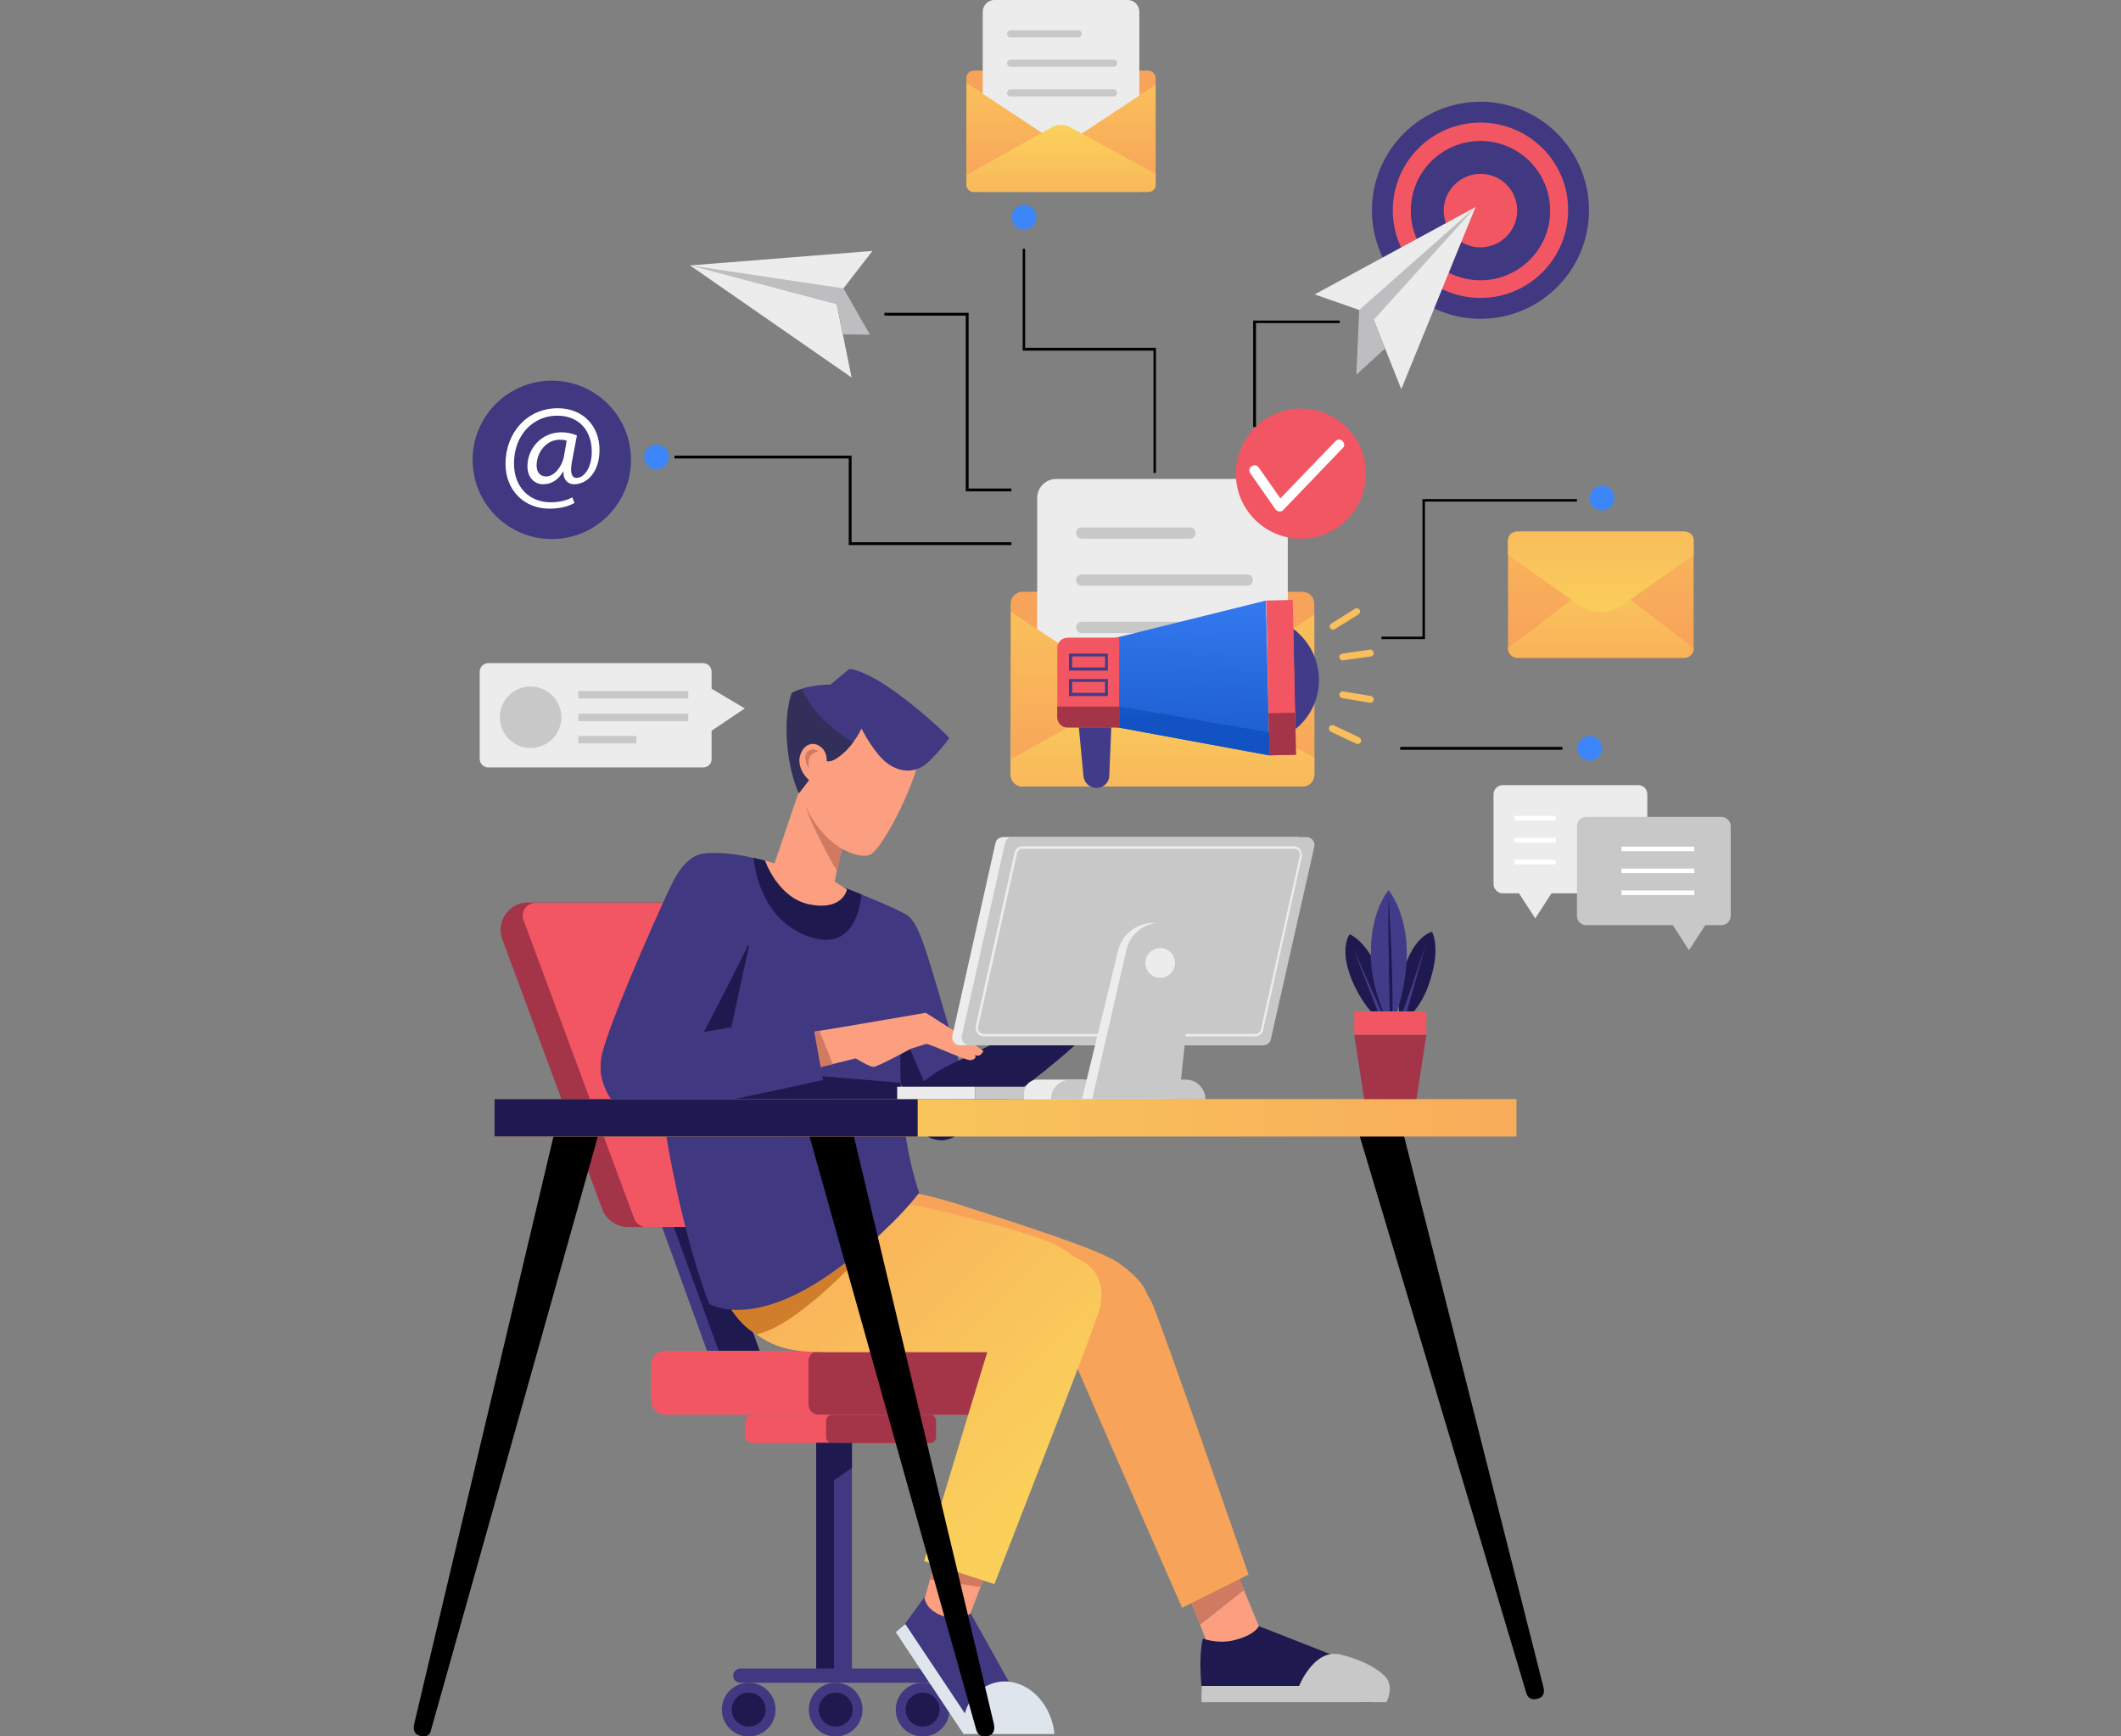 <svg fill="none" height="537" viewBox="0 0 656 537" width="656" xmlns="http://www.w3.org/2000/svg" xmlns:xlink="http://www.w3.org/1999/xlink"><rect x="0" y="0" width="656" height="537" fill="#808080" stroke="none"/><linearGradient id="a"><stop offset="0" stop-color="#fad05b"/><stop offset="1" stop-color="#f8a35a"/></linearGradient><linearGradient id="b" gradientUnits="userSpaceOnUse" x1="328.141" x2="328.141" xlink:href="#a" y1="52.077" y2="27.688"/><linearGradient id="c" gradientUnits="userSpaceOnUse" x1="313.722" x2="313.722" xlink:href="#a" y1="8.22" y2="57.791"/><linearGradient id="d" gradientUnits="userSpaceOnUse" x1="342.972" x2="342.972" xlink:href="#a" y1="8.219" y2="57.79"/><linearGradient id="e" gradientUnits="userSpaceOnUse" x1="328.141" x2="328.141" xlink:href="#a" y1="39.578" y2="76.909"/><linearGradient id="f" gradientUnits="userSpaceOnUse" x1="495.099" x2="495.099" xlink:href="#a" y1="114.058" y2="200.423"/><linearGradient id="g" gradientUnits="userSpaceOnUse" x1="495.097" x2="495.097" xlink:href="#a" y1="170.262" y2="219.082"/><linearGradient id="h" gradientUnits="userSpaceOnUse" x1="495.097" x2="495.097" xlink:href="#a" y1="193.22" y2="126.408"/><linearGradient id="i" gradientUnits="userSpaceOnUse" x1="359.542" x2="359.542" xlink:href="#a" y1="231.53" y2="192.399"/><linearGradient id="j" gradientUnits="userSpaceOnUse" x1="336.408" x2="336.408" xlink:href="#a" y1="161.164" y2="240.697"/><linearGradient id="k" gradientUnits="userSpaceOnUse" x1="383.337" x2="383.337" xlink:href="#a" y1="161.165" y2="240.698"/><linearGradient id="l" gradientUnits="userSpaceOnUse" x1="359.542" x2="359.542" xlink:href="#a" y1="211.476" y2="271.371"/><linearGradient id="m"><stop offset="0" stop-color="#1252c3"/><stop offset="0" stop-color="#1252c3"/><stop offset="1" stop-color="#3f86fd"/></linearGradient><linearGradient id="n" gradientUnits="userSpaceOnUse" x1="363.892" x2="365.761" xlink:href="#m" y1="248.971" y2="163.92"/><linearGradient id="o" gradientUnits="userSpaceOnUse" x1="364.747" x2="362.255" xlink:href="#m" y1="221.486" y2="179.739"/><linearGradient id="p"><stop offset="0" stop-color="#fad05b"/><stop offset=".046" stop-color="#fad05b"/><stop offset="1" stop-color="#f8a35a"/></linearGradient><linearGradient id="q" gradientUnits="userSpaceOnUse" x1="331.433" x2="220.607" xlink:href="#p" y1="457.92" y2="343.399"/><linearGradient id="r" gradientUnits="userSpaceOnUse" x1="334.869" x2="224.048" xlink:href="#p" y1="454.591" y2="340.076"/><linearGradient id="s" gradientUnits="userSpaceOnUse" x1="192.507" x2="544.569" y1="345.737" y2="345.737"><stop offset=".046" stop-color="#f9cf5b"/><stop offset="1" stop-color="#f7a25a"/></linearGradient><clipPath id="t"><path d="m0 0h656v537h-656z"/></clipPath><g clip-path="url(#t)"><path d="m357.411 24.136v32.909c0 1.312-.984 2.296-2.296 2.296h-53.902c-1.312 0-2.296-.984-2.296-2.296v-32.909c0-1.312.984-2.296 2.296-2.296h53.902c1.202 0 2.296.984 2.296 2.296z" fill="url(#b)"/><path d="m352.272 59.342h-48.325v-55.651c0-2.077 1.64-3.717 3.717-3.717h41c2.077 0 3.717 1.64 3.717 3.717v55.651z" fill="#ececec"/><path d="m333.467 11.563h-20.883c-.656 0-1.093-.437-1.093-1.093 0-.656.437-1.093 1.093-1.093h20.883c.656 0 1.093.437 1.093 1.093 0 .656-.547 1.093-1.093 1.093z" fill="#c8c8c8"/><path d="m344.4 20.638h-31.816c-.656 0-1.093-.437-1.093-1.093s.437-1.093 1.093-1.093h31.816c.656 0 1.093.437 1.093 1.093s-.437 1.093-1.093 1.093z" fill="#c8c8c8"/><path d="m344.4 29.821h-31.816c-.656 0-1.093-.437-1.093-1.093s.437-1.093 1.093-1.093h31.816c.656 0 1.093.437 1.093 1.093 0 .547-.437 1.093-1.093 1.093z" fill="#c8c8c8"/><path d="m328.547 45.238-25.256 14.104h-2.078c-1.312 0-2.296-.984-2.296-2.296v-31.379z" fill="url(#c)"/><path d="m357.411 26.213v30.832c0 1.312-.984 2.296-2.296 2.296h-1.203l-25.256-14.104z" fill="url(#d)"/><path d="m357.411 53.766v3.28c0 1.312-.984 2.296-2.296 2.296h-53.902c-1.312 0-2.296-.984-2.296-2.296v-2.952l26.459-14.76c1.749-.984 3.827-.984 5.576 0z" fill="url(#e)"/><path d="m520.973 203.443h-51.714c-1.531 0-2.843-1.312-2.843-2.843v-33.346c0-1.531 1.312-2.843 2.843-2.843h51.714c1.531 0 2.843 1.312 2.843 2.843v33.346c0 1.531-1.312 2.843-2.843 2.843z" fill="url(#f)"/><path d="m466.416 200.491 22.632-17.384c3.717-2.187 8.419-2.187 12.136 0l22.632 17.384c0 1.64-1.312 2.952-2.952 2.952h-51.387c-1.749 0-3.061-1.312-3.061-2.952z" fill="url(#g)"/><path d="m523.816 167.035v4.592l-22.632 15.963c-3.717 2.186-8.419 2.186-12.136 0l-22.632-15.963v-4.592c0-1.421 1.203-2.624 2.624-2.624h52.043c1.53 0 2.733 1.093 2.733 2.624z" fill="url(#h)"/><path d="m509.493 245.645v27.771c0 1.531-1.202 2.843-2.842 2.843h-26.787l-5.029 7.762-5.03-7.762h-5.029c-1.531 0-2.843-1.312-2.843-2.843v-27.771c0-1.53 1.312-2.842 2.843-2.842h41.875c1.64 0 2.842 1.312 2.842 2.842z" fill="#ececec"/><path d="m468.384 252.314h12.792v1.422h-12.792z" fill="#fff"/><path d="m468.384 259.094h12.792v1.421h-12.792z" fill="#fff"/><path d="m468.384 265.872h12.792v1.421h-12.792z" fill="#fff"/><path d="m487.736 255.485v27.771c0 1.531 1.203 2.843 2.843 2.843h26.786l5.03 7.762 5.029-7.762h5.029c1.531 0 2.843-1.312 2.843-2.843v-27.771c0-1.53-1.312-2.842-2.843-2.842h-41.874c-1.64 0-2.843 1.312-2.843 2.842z" fill="#c8c8c8"/><path d="m501.512 261.826h22.523v1.421h-22.523z" fill="#fff"/><path d="m501.512 268.605h22.523v1.422h-22.523z" fill="#fff"/><path d="m501.512 275.384h22.523v1.421h-22.523z" fill="#fff"/><path d="m203.032 145.168c2.113 0 3.827-1.713 3.827-3.827 0-2.113-1.714-3.826-3.827-3.826s-3.827 1.713-3.827 3.826c0 2.114 1.714 3.827 3.827 3.827z" fill="#3d86fa"/><path d="m312.803 168.566h-50.294v-26.787h-53.901v-.875h54.776v26.787h49.419z" fill="#000"/><path d="m312.803 151.947h-14.104v-54.339h-25.147v-.875h26.021v54.339h13.23z" fill="#000"/><path d="m316.739 71.04c2.113 0 3.826-1.713 3.826-3.827s-1.713-3.827-3.826-3.827c-2.114 0-3.827 1.713-3.827 3.827s1.713 3.827 3.827 3.827z" fill="#3d86fa"/><path d="m357.52 146.262h-.765v-37.83h-40.454v-31.488h.766v30.614h40.453z" fill="#000"/><path d="m388.461 132.048h-.874v-32.909h26.786v.765h-25.912z" fill="#000"/><path d="m495.499 157.851c2.113 0 3.826-1.714 3.826-3.827s-1.713-3.827-3.826-3.827c-2.114 0-3.827 1.714-3.827 3.827s1.713 3.827 3.827 3.827z" fill="#3d86fa"/><path d="m440.723 197.648h-13.448v-.766h12.682v-42.53h47.779v.765h-47.013z" fill="#000"/><path d="m491.672 235.259c2.113 0 3.827-1.713 3.827-3.827 0-2.113-1.714-3.827-3.827-3.827-2.114 0-3.827 1.714-3.827 3.827 0 2.114 1.713 3.827 3.827 3.827z" fill="#3d86fa"/><path d="m433.069 230.994h50.184v.875h-50.184z" fill="#000"/><path d="m457.888 98.592c18.538 0 33.565-15.028 33.565-33.565 0-18.538-15.027-33.565-33.565-33.565s-33.565 15.028-33.565 33.565c0 18.538 15.027 33.565 33.565 33.565z" fill="#403880"/><path d="m457.888 37.912c-14.979 0-27.115 12.136-27.115 27.115 0 14.979 12.136 27.115 27.115 27.115s27.115-12.136 27.115-27.115c.109-14.979-12.136-27.115-27.115-27.115zm0 48.763c-11.917 0-21.539-9.621-21.539-21.539s9.622-21.539 21.539-21.539 21.539 9.621 21.539 21.539c.109 11.808-9.622 21.539-21.539 21.539z" fill="#f25662"/><path d="m457.888 53.766c-6.232 0-11.371 5.139-11.371 11.371s5.139 11.371 11.371 11.371 11.371-5.139 11.371-11.371c0-6.341-5.03-11.371-11.371-11.371z" fill="#f25662"/><path d="m420.387 95.859-13.776-4.811 49.746-27.005-22.96 56.307-8.528-21.43z" fill="#ececec"/><path d="m420.387 95.859 35.97-31.816-31.488 34.877z" fill="#bebec0"/><path d="m419.512 115.866.875-20.008 4.482 3.061 3.499 8.856z" fill="#bebec0"/><path d="m260.869 89.189 8.966-11.589-56.416 4.483 49.965 34.659-4.592-22.632z" fill="#ececec"/><path d="m260.869 89.19-47.45-7.107 45.373 12.027z" fill="#bebec0"/><path d="m269.069 103.512-8.2-14.322-2.077 4.92 1.968 9.293z" fill="#bebec0"/><path d="m406.501 186.714v52.808c0 2.078-1.64 3.718-3.717 3.718h-86.483c-2.077 0-3.717-1.64-3.717-3.718v-52.808c0-2.077 1.64-3.717 3.717-3.717h86.483c2.077 0 3.717 1.64 3.717 3.717z" fill="url(#i)"/><path d="m398.301 243.24h-77.517v-89.216c0-3.28 2.624-5.904 5.904-5.904h65.709c3.28 0 5.904 2.624 5.904 5.904z" fill="#ececec"/><path d="m368.016 166.597h-33.456c-.984 0-1.749-.765-1.749-1.749s.765-1.749 1.749-1.749h33.456c.984 0 1.749.765 1.749 1.749.11.875-.765 1.749-1.749 1.749z" fill="#c8c8c8"/><path d="m385.728 181.138h-51.168c-.984 0-1.749-.765-1.749-1.749s.765-1.749 1.749-1.749h51.168c.984 0 1.749.765 1.749 1.749s-.765 1.749-1.749 1.749z" fill="#c8c8c8"/><path d="m385.728 195.79h-51.168c-.984 0-1.749-.766-1.749-1.75s.765-1.749 1.749-1.749h51.168c.984 0 1.749.765 1.749 1.749 0 .875-.765 1.75-1.749 1.75z" fill="#c8c8c8"/><path d="m360.253 220.608-40.562 22.632h-3.28c-2.078 0-3.718-1.64-3.718-3.717v-50.294z" fill="url(#j)"/><path d="m406.501 190.104v49.419c0 2.077-1.64 3.717-3.717 3.717h-1.968l-40.563-22.632z" fill="url(#k)"/><path d="m406.501 234.275v5.248c0 2.077-1.64 3.717-3.717 3.717h-86.483c-2.077 0-3.717-1.64-3.717-3.717v-4.701l42.421-23.726c2.843-1.53 6.232-1.53 9.075 0z" fill="url(#l)"/><path d="m339.152 243.677c2.187 0 3.936-1.749 3.936-3.827l.765-18.368-10.496.11 1.75 18.477c.218 2.077 1.968 3.608 4.045 3.608z" fill="#413b89"/><path d="m336.309 210.877c0 2.405.328 4.373.656 6.013 1.203 5.358 3.499 7.107 3.499 7.107l52.152 9.621-1.093-47.888-51.606 12.792s-3.717 3.28-3.608 12.355z" fill="url(#n)"/><path d="m337.075 216.891c1.202 5.357 3.498 7.106 3.498 7.106l52.152 9.622-.109-7.107z" fill="url(#o)"/><path d="m399.941 194.478.656 31.05c4.592-3.608 7.544-9.402 7.326-15.744-.11-5.357-2.406-10.168-6.014-13.666-.546-.547-1.202-1.203-1.968-1.64z" fill="#413b89"/><path d="m400.871 233.42-8.199.179-1.047-47.878 8.198-.179z" fill="#f25662"/><path d="m400.814 233.415-8.198.179-.285-13.008 8.199-.179z" fill="#a43447"/><path d="m346.149 197.211v27.771h-15.962c-1.75 0-3.171-1.422-3.171-3.171v-21.429c0-1.75 1.421-3.171 3.171-3.171z" fill="#f25662"/><path d="m342.651 207.379h-12.027v-5.248h12.027zm-11.043-.984h10.168v-3.389h-10.168z" fill="#413b89"/><path d="m342.651 215.251h-12.027v-5.248h12.027zm-11.043-.984h10.168v-3.389h-10.168z" fill="#413b89"/><path d="m346.149 218.53v6.451h-15.962c-1.75 0-3.171-1.421-3.171-3.171v-3.28z" fill="#a43447"/><path d="m411.421 194.259c.328.437.984.656 1.422.328l7.325-4.592c.437-.328.656-.984.328-1.421-.328-.438-.984-.656-1.421-.328l-7.326 4.592c-.546.328-.656.984-.328 1.421z" fill="#f9bf5b"/><path d="m414.264 203.333c.109.547.547.984 1.203.875l8.528-1.203c.546-.109.984-.546.874-1.202-.109-.547-.546-.984-1.202-.875l-8.528 1.203c-.547.109-.984.546-.875 1.202z" fill="#f9bf5b"/><path d="m414.264 214.704c-.109.547.328 1.093.875 1.203l8.528 1.421c.546.109 1.093-.328 1.202-.875.11-.546-.328-1.093-.874-1.202l-8.528-1.422c-.547-.109-1.094.328-1.203.875z" fill="#f9bf5b"/><path d="m411.093 224.872c-.218.546 0 1.093.547 1.421l7.872 3.717c.547.219 1.093 0 1.421-.546.219-.547 0-1.094-.546-1.422l-7.872-3.717c-.547-.219-1.203 0-1.422.547z" fill="#f9bf5b"/><path d="m402.347 166.597c11.11 0 20.117-9.007 20.117-20.117 0-11.111-9.007-20.118-20.117-20.118-11.111 0-20.118 9.007-20.118 20.118 0 11.11 9.007 20.117 20.118 20.117z" fill="#f25662"/><path d="m395.787 158.179h-.11c-.437 0-.874-.328-1.202-.656l-7.763-11.152c-.547-.765-.328-1.749.437-2.187.766-.546 1.75-.328 2.187.438l6.669 9.512 17.056-17.712c.656-.656 1.64-.656 2.187 0 .656.656.656 1.64 0 2.186l-18.368 19.134c-.219.328-.656.437-1.093.437z" fill="#fff"/><path d="m170.669 166.707c13.526 0 24.491-10.965 24.491-24.491s-10.965-24.49-24.491-24.49c-13.525 0-24.49 10.964-24.49 24.49s10.965 24.491 24.49 24.491z" fill="#403880"/><path d="m177.667 155.554c-2.406 1.312-4.92 1.75-7.872 1.75-7.326 0-13.448-5.358-13.448-13.886 0-9.184 6.341-17.165 16.181-17.165 7.763 0 12.901 5.467 12.901 12.901 0 6.67-3.717 10.606-7.872 10.606-1.749 0-3.389-1.203-3.28-3.936h-.109c-1.531 2.624-3.608 3.936-6.232 3.936s-4.811-2.078-4.811-5.576c0-5.467 4.374-10.496 10.496-10.496 1.859 0 3.608.437 4.811.984l-1.531 8.09c-.656 3.39-.109 4.92 1.312 5.03 2.296.109 4.811-2.952 4.811-8.091 0-6.451-3.827-11.152-10.715-11.152-7.216 0-13.338 5.795-13.338 14.76 0 7.435 4.81 12.027 11.37 12.027 2.515 0 4.92-.547 6.67-1.531zm-2.406-19.242c-.437-.219-1.202-.328-2.186-.328-3.936 0-7.107 3.717-7.107 7.981 0 1.968.984 3.389 2.952 3.389 2.624 0 4.92-3.28 5.467-6.013z" fill="#fff"/><path d="m217.464 237.336h-66.475c-1.421 0-2.624-1.202-2.624-2.624v-27.005c0-1.421 1.203-2.624 2.624-2.624h66.475c1.421 0 2.624 1.203 2.624 2.624v26.896c.109 1.531-1.093 2.733-2.624 2.733z" fill="#ececec"/><path d="m218.339 211.971 12.026 7.106-12.026 8.091z" fill="#ececec"/><g fill="#c8c8c8"><path d="m164.109 231.323c5.254 0 9.512-4.259 9.512-9.512 0-5.254-4.258-9.512-9.512-9.512-5.253 0-9.512 4.258-9.512 9.512 0 5.253 4.259 9.512 9.512 9.512z"/><path d="m178.869 213.72h34.003v2.296h-34.003z"/><path d="m178.869 220.718h34.003v2.296h-34.003z"/><path d="m178.869 227.605h17.931v2.296h-17.931z"/></g><path d="m308.976 437.526h-103.211c-2.405 0-4.373-1.968-4.373-4.374v-11.042c0-2.406 1.968-4.374 4.373-4.374h103.211c2.405 0 4.373 1.968 4.373 4.374v11.042c0 2.406-1.968 4.374-4.373 4.374z" fill="#f25662"/><path d="m310.069 437.526h-56.744c-1.858 0-3.28-1.422-3.28-3.28v-13.23c0-1.858 1.422-3.28 3.28-3.28h56.744c1.859 0 3.28 1.422 3.28 3.28v13.23c0 1.858-1.421 3.28-3.28 3.28z" fill="#a43447"/><path d="m284.595 446.272h-51.824c-1.312 0-2.406-1.093-2.406-2.405v-3.936c0-1.312 1.094-2.406 2.406-2.406h51.824c1.312 0 2.405 1.094 2.405 2.406v3.936c0 1.312-1.093 2.405-2.405 2.405z" fill="#f25662"/><path d="m287.656 446.272h-30.285c-1.094 0-1.859-.875-1.859-1.859v-5.029c0-1.093.875-1.859 1.859-1.859h30.285c1.093 0 1.859.875 1.859 1.859v5.029c0 .984-.875 1.859-1.859 1.859z" fill="#a43447"/><path d="m252.451 446.272h11.042v69.864h-11.042z" fill="#403880"/><path d="m252.451 446.272h5.466v69.864h-5.466z" fill="#1e194f"/><path d="m263.493 453.926-11.042 7.653v-15.307h11.042z" fill="#1e194f"/><path d="m287.984 520.4h-59.04c-1.203 0-2.187-.984-2.187-2.187s.984-2.187 2.187-2.187h59.04c1.203 0 2.187.984 2.187 2.187s-.984 2.187-2.187 2.187z" fill="#403880"/><path d="m231.568 537.019c4.589 0 8.309-3.72 8.309-8.309s-3.72-8.31-8.309-8.31-8.309 3.721-8.309 8.31 3.72 8.309 8.309 8.309z" fill="#403880"/><path d="m231.568 533.957c2.898 0 5.248-2.35 5.248-5.248s-2.35-5.248-5.248-5.248-5.248 2.35-5.248 5.248 2.35 5.248 5.248 5.248z" fill="#1e194f"/><path d="m258.464 537.019c4.589 0 8.309-3.72 8.309-8.309s-3.72-8.31-8.309-8.31-8.309 3.721-8.309 8.31 3.72 8.309 8.309 8.309z" fill="#403880"/><path d="m258.464 533.957c2.898 0 5.248-2.35 5.248-5.248s-2.35-5.248-5.248-5.248-5.248 2.35-5.248 5.248 2.35 5.248 5.248 5.248z" fill="#1e194f"/><path d="m285.36 537.019c4.589 0 8.309-3.72 8.309-8.309s-3.72-8.31-8.309-8.31-8.309 3.721-8.309 8.31 3.72 8.309 8.309 8.309z" fill="#403880"/><path d="m285.36 533.957c2.898 0 5.248-2.35 5.248-5.248s-2.35-5.248-5.248-5.248-5.248 2.35-5.248 5.248 2.35 5.248 5.248 5.248z" fill="#1e194f"/><path d="m258.683 379.47h-64.398c-3.608 0-6.888-2.296-8.09-5.686l-30.832-83.312c-2.078-5.466 2.077-11.37 7.872-11.37h61.226c1.64 0 3.171 1.093 3.718 2.624l34.221 92.277c.984 2.733-.875 5.467-3.717 5.467z" fill="#a43447"/><path d="m267.429 379.47h-67.568c-1.64 0-3.17-1.094-3.717-2.624l-34.221-92.278c-.984-2.624.984-5.357 3.717-5.357h67.568c1.64 0 3.171 1.093 3.717 2.624l34.222 92.277c.984 2.624-.875 5.358-3.718 5.358z" fill="#f25662"/><path d="m233.864 417.736h-15.197l-13.886-38.266h15.198z" fill="#403880"/><path d="m234.957 417.736h-12.682l-13.886-38.266h12.683z" fill="#1e194f"/><path d="m268.304 417.736h-15.307l-13.885-38.266h15.197z" fill="#403880"/><path d="m269.288 417.736h-12.683l-13.885-38.266h12.683z" fill="#1e194f"/><path d="m391.304 507.608-15.853 5.795-4.264-10.933-4.811-12.136 15.525-5.467 2.843 6.888z" fill="#fb9f80"/><path d="m384.744 491.755-13.557 10.715-4.811-12.136 15.525-5.467z" fill="#d07a62"/><path d="m372.061 526.085s-.984-8.091-.765-13.12.765-6.232.765-6.232 4.374 1.749 9.512.547c6.67-1.64 7.763-4.374 7.763-4.374s38.157 14.651 39.141 16.182c.984 1.53.984 4.92-.874 6.013-1.859 1.203-3.171 1.312-3.171 1.312z" fill="#1e194f"/><path d="m428.368 518.432c-1.749-1.859-6.123-4.92-13.885-6.779-8.091-1.859-12.683 9.731-12.683 9.731h-30.176v5.029h57.181s2.624-4.811-.437-7.981z" fill="#c8c8c8"/><path d="m365.611 497.222 20.554-10.278s-27.114-78.064-29.848-83.968c-3.498-7.653-11.37-11.261-20.554-5.138-9.184 6.122-6.888 15.088-1.75 27.114 5.139 12.027 31.598 72.27 31.598 72.27z" fill="#f8a35a"/><path d="m237.144 379.469c-2.405 8.966-2.296 26.131 16.072 30.614 10.387 2.514 23.507 2.623 40.344 3.717 21.211 1.312 33.784 1.312 41.656 1.53 7.872.219 18.805-.218 20.117-8.09s-3.17-12.136-9.293-16.619-36.299-13.776-49.2-18.04c-28.536-9.184-55.76-7.981-59.696 6.888z" fill="#f8a35a"/><path d="m306.133 483.226-2.842 7.545-4.811 12.463s-3.608.766-7.107-.437c-3.498-1.203-6.45-4.483-6.45-4.483l2.733-9.949 2.843-10.386z" fill="#fb9f80"/><path d="m306.133 483.227-2.952 7.544-15.525-2.296 2.843-10.387z" fill="#d07a62"/><path d="m278.035 504.765 7.872-10.824s.109 3.718 5.357 5.686 8.965-.656 8.965-.656l15.088 27.005-17.384 10.168z" fill="#403880"/><path d="m280.003 502.251 20.992 31.488-3.062 2.405-20.882-31.378z" fill="#dfe5ed"/><path d="m326.141 536.253h-28.208s-1.53-10.277 7.216-14.869c8.747-4.592 19.68 2.624 20.992 14.869z" fill="#dfe5ed"/><path d="m285.797 482.789 21.758 7.107s30.722-78.501 32.472-84.843c2.296-8.09-1.312-15.962-12.246-17.274-10.933-1.312-14.978 6.997-19.024 19.461-4.045 12.464-22.96 75.549-22.96 75.549z" fill="url(#q)"/><path d="m336.528 408.006c-4.592 8.09-12.683 10.168-24.928 10.168h-46.029c-16.51 0-22.96.546-31.488-5.358-.766-.546-1.531-1.093-2.296-1.64-9.84-7.762-12.683-24.272-12.683-24.272 7.325-17.602 33.784-20.773 33.784-20.773s12.792 2.624 27.661 6.013c15.526 3.499 33.566 7.982 41.984 11.152 16.51 6.451 18.587 16.619 13.995 24.71z" fill="url(#r)"/><path d="m280.549 372.144c-7.762 9.512-25.037 29.52-39.797 37.83-2.405 1.312-4.592 2.186-6.779 2.733-.765-.547-1.53-1.093-2.296-1.64-9.84-7.763-12.682-24.272-12.682-24.272 7.325-17.603 33.784-20.774 33.784-20.774s12.792 2.734 27.77 6.123z" fill="#d17e2c"/><path d="m296.075 350.934c-2.187 1.53-4.92 2.186-7.216 1.093-5.686-2.624-8.966-12.355-13.995-28.755-3.608-11.917-6.888-20.773-8.309-26.24-.547-2.077-.875-3.717-.875-4.81 0-6.232 2.515-12.792 11.48-10.496 4.592 1.202 6.123 1.858 11.043 18.149 4.92 16.4 9.949 33.893 12.026 40.453 1.203 4.046-.984 8.31-4.154 10.606z" fill="#403880"/><path d="m296.075 350.933c-2.187 1.531-4.92 2.187-7.216 1.093-5.686-2.624-8.966-12.354-13.995-28.754-3.608-11.918-6.888-20.774-8.309-26.24l2.952-4.264s18.696 54.338 26.458 58.056c0 .109 0 .109.11.109z" fill="#1e194f"/><path d="m319.144 318.024 20.336-11.48 11.699-6.014 7.106 1.531 5.139 1.203s-.109 1.53-1.203 1.64c-1.093.218-7.106.437-7.106.437l-3.936 3.499s-5.576 5.138-6.56 5.466-4.374-.218-4.374-.218l-14.869 11.698z" fill="#fb9f80"/><path d="m294.763 351.589c5.357-2.842 6.341-4.264 19.461-13.666 13.011-9.403 20.992-17.275 20.992-17.275l-6.232-9.075s-21.429 11.262-32.909 16.619-15.526 9.84-13.12 17.493c2.405 7.654 8.418 7.763 11.808 5.904z" fill="#1e194f"/><path d="m284.267 368.864s-8.528 12.027-28.208 25.584c-24.382 16.728-36.736 8.747-36.736 8.747s-4.155-10.278-8.419-28.099c-1.203-5.029-2.405-10.715-3.608-16.947-.765-3.936-1.421-8.09-2.077-12.573-.11-.765-.219-1.531-.328-2.296-.438-3.171-.875-6.56-1.203-9.949-1.64-14.87-.437-28.427 1.531-39.36 3.17-17.275 8.418-28.208 8.418-28.208s2.952-4.155 19.462-.438c4.482.984 9.84 2.624 16.509 4.92 6.888 2.515 12.464 4.592 16.728 6.342 10.605 4.264 14.104 6.341 14.104 6.341s-1.421 27.771-1.968 44.499v2.733c0 1.531 0 3.061.109 4.701.11 3.499.438 7.216.875 10.715v.109c.109.656.219 1.422.219 2.078.109.546.109 1.202.218 1.749 1.312 10.715 4.374 19.352 4.374 19.352z" fill="#403880"/><path d="m279.456 345.795c-.219.219-.328.437-.328.547l-72.597 2.296s-.766-1.64-1.531-5.248c-.547-2.406-.984-5.686-1.203-9.95-.874-14.978-.437-28.426 1.531-39.469l26.349-1.64-8.2 37.939 55.104 4.592c.11 3.498.438 7.216.875 10.714-.109.11-.109.11 0 .219z" fill="#1e194f"/><path d="m266.445 276.587c-.656 6.232-3.608 17.384-16.072 13.12-14.322-4.92-16.837-19.899-17.274-24.382 4.482.984 9.84 2.624 16.509 4.92 6.997 2.515 12.464 4.592 16.837 6.342z" fill="#1e194f"/><path d="m232.115 290.8c-6.014 12.574-22.195 43.624-26.24 49.419-4.046 5.795-9.184 5.248-12.792 3.499-3.608-1.75-8.091-8.31-7.216-15.963.874-7.653 16.4-42.749 21.32-53.136s9.949-13.667 21.866-8.091c9.403 4.483 6.232 17.712 3.062 24.272z" fill="#403880"/><path d="m304.165 325.021s-.765 1.749-2.077 1.421c-1.312-.218-10.824-5.138-10.824-5.138l-9.621 3.061s-10.168 5.576-11.48 5.576-5.467-2.624-5.467-2.624l-7.107 1.749-19.024 4.702-3.936-11.918 18.806-3.061 12.464-2.077 20.445-3.499 11.48 7.325z" fill="#fb9f80"/><path d="m283.611 321.741 5.794 2.077s9.403 4.045 10.606 4.045c1.202 0 1.968-.765 1.64-1.421-.219-.656-1.531-1.421-1.531-1.421l-11.043-6.451c0 .11-4.154-1.312-5.466 3.171z" fill="#fb9f80"/><path d="m257.589 329.066-19.024 4.702-3.936-11.918 18.806-3.061z" fill="#d07a62"/><path d="m250.811 313.432 3.717 20.554s-53.901 12.136-58.165 11.043-11.262-9.731-10.496-14.541c.765-4.811 11.042-7.654 19.57-9.184 8.419-1.531 45.374-7.872 45.374-7.872z" fill="#403880"/><path d="m259.229 267.512-1.093 5.138 3.827 2.406s-1.203 6.56-11.262 4.701c-10.058-1.749-14.104-13.667-14.104-13.667l2.952.875 8.638-25.365 14.76 9.621-.875 4.155z" fill="#fb9f80"/><path d="m261.525 257.125-2.624 12.136c-1.312-1.859-2.842-4.811-4.81-8.637-4.374-8.528-4.92-11.371-4.92-11.371z" fill="#d07a62"/><path d="m248.733 229.682c-1.53 5.467-4.045 12.792 2.406 23.398 6.669 10.824 15.634 12.354 17.93 11.261 3.28-1.531 10.934-15.635 14.323-26.349 3.936-12.683-.219-19.571-13.667-22.414-13.448-2.952-18.696 5.467-20.992 14.104z" fill="#fb9f80"/><path d="m293.56 228.152s-.656 1.64-5.904 6.997c-5.248 5.358-11.371 3.062-14.869-.546-3.499-3.608-6.342-9.294-6.342-9.294s-.874 1.968-2.514 4.155c-.875 1.203-1.968 2.515-3.28 3.608-4.374 3.827-5.576 1.859-5.576 1.859l-7.982 10.386s-2.186-4.264-3.28-12.136c-1.64-12.354 1.094-18.914 1.094-18.914s1.202-.656 2.952-1.203c.874-.328 1.968-.656 3.061-.765 4.264-.766 5.904-.547 5.904-.547l5.904-4.92s4.811.219 14.869 7.653c9.95 7.326 15.963 13.667 15.963 13.667z" fill="#403881"/><path d="m263.931 229.464c-.875 1.203-1.968 2.515-3.28 3.608-4.374 3.827-5.576 1.859-5.576 1.859l-7.982 10.387s-2.186-4.264-3.28-12.136c-1.64-12.355 1.094-18.915 1.094-18.915s1.202-.656 2.952-1.203c1.749 3.171 4.373 7.326 7.872 10.387 5.138 4.592 7.434 5.685 8.2 6.013z" fill="#2c2c49" opacity=".68"/><path d="m255.621 235.805s.656-3.717-2.624-5.357-6.232 2.077-5.685 5.685 3.499 5.576 3.499 5.576z" fill="#fb9f80"/><path d="m253.216 232.526s-1.64-1.75-3.499 0c-1.64 1.53.438 5.247.438 5.247s-.547-3.279.874-4.373c1.422-1.202 2.187-.874 2.187-.874z" fill="#d07a62"/><path d="m474.5 525.5c-1.093 0-1.961-.508-2.399-1.82l-52.698-176.136h13.885l43.952 173.731c.328 1.312.525 2.241-.24 3.225-.437.656-1.735 1-2.5 1z" fill="#000"/><path d="m304.5 537c-1.093 0-2.084-.528-2.521-1.949l-52.699-187.507h13.885l44.062 184.883c.328 1.312.538 2.589-.227 3.573-.547.765-1.735 1-2.5 1z" fill="#000"/><path d="m131 537c-.765 0-1.953-.344-2.5-1-.765-.984-.58-2.152-.252-3.464l43.843-184.883h13.885l-52.699 187.507c-.218 1.312-1.184 1.84-2.277 1.84z" fill="#000"/><path d="m152.957 339.891h316.083v11.589h-316.083z" fill="url(#s)"/><path d="m152.957 339.891h130.872v11.589h-130.872z" fill="#201851"/><path d="m433.288 316.384s-1.968-6.451.765-15.963c3.171-11.152 8.856-12.245 8.856-12.245s3.062 5.138-1.202 16.837c-3.062 8.419-8.419 11.371-8.419 11.371z" fill="#1e194f"/><path d="m433.397 318.899 7.763-27.334-8.965 26.459z" fill="#413b89"/><path d="m428.259 316.821s-5.686-3.717-9.731-12.792c-4.701-10.605-1.093-15.088-1.093-15.088s5.685 1.968 9.949 13.667c3.061 8.528.875 14.213.875 14.213z" fill="#1e194f"/><path d="m429.899 318.68-11.59-25.912 10.168 26.13z" fill="#413b89"/><path d="m430.227 318.024s-5.358-9.403-6.123-20.008c-1.093-15.307 5.357-22.742 5.357-22.742s6.451 7.654 5.576 22.304c-.656 11.152-4.81 20.446-4.81 20.446z" fill="#413b89"/><path d="m429.899 317.368s-.328-17.384-.438-26.24c-.109-8.856 0-13.667 0-13.667s.875 14.432 1.094 22.741c.218 8.31.109 16.4.109 16.4l-.547 1.422z" fill="#1e194f"/><path d="m438.099 339.891h-16.182l-3.061-19.899h22.304z" fill="#a43447"/><path d="m418.856 312.776h22.304v7.216h-22.304z" fill="#f25662"/><path d="m277.488 336.064h24.053v3.827h-24.053z" fill="#ececec"/><path d="m301.541 336.064h58.166v3.827h-58.166z" fill="#c8c8c8"/><path d="m387.805 323.272h-90.856c-1.53 0-2.733-1.421-2.405-2.952l13.339-59.586c.218-1.094 1.202-1.859 2.405-1.859h90.856c1.531 0 2.733 1.421 2.405 2.952l-13.448 59.587c-.218 1.093-1.202 1.858-2.296 1.858z" fill="#ececec"/><path d="m390.757 323.272h-90.856c-1.53 0-2.733-1.421-2.405-2.952l13.339-59.586c.218-1.094 1.202-1.859 2.405-1.859h90.856c1.531 0 2.733 1.421 2.405 2.952l-13.448 59.587c-.218 1.093-1.202 1.858-2.296 1.858z" fill="#c8c8c8"/><path d="m388.243 320.539h-83.968c-.766 0-1.531-.328-1.968-.984-.438-.656-.656-1.421-.547-2.187l12.027-53.682c.218-1.203 1.312-1.968 2.514-1.968h83.859c.765 0 1.531.328 1.968.984s.656 1.421.547 2.186l-12.027 53.683c-.219 1.093-1.203 1.968-2.405 1.968zm-71.942-58.056c-.874 0-1.53.547-1.749 1.421l-12.027 53.683c-.109.547 0 1.093.328 1.531.328.437.875.656 1.422.656h83.968c.874 0 1.53-.547 1.749-1.422l12.027-53.682c.109-.547 0-1.094-.328-1.531s-.875-.656-1.422-.656z" fill="#ececec"/><path d="m334.451 333.877h-13.558c-2.296 0-4.154 1.859-4.154 4.155v1.968h21.866v-1.968c-.109-2.296-1.968-4.155-4.154-4.155z" fill="#ececec"/><path d="m366.813 333.877h-35.642c-3.39 0-6.123 2.733-6.123 6.123h47.779c0-3.39-2.734-6.123-6.014-6.123z" fill="#c8c8c8"/><path d="m362.987 339.89 4.701-41.984c.765-6.669-4.483-12.464-11.043-12.464-5.138 0-9.621 3.499-10.824 8.528l-11.152 45.811h28.318z" fill="#ececec"/><path d="m364.627 339.89 4.482-41.984c.766-6.669-4.154-12.464-10.496-12.464-4.92 0-9.184 3.499-10.277 8.528l-10.496 45.811h26.787z" fill="#c8c8c8"/><path d="m358.832 302.389c2.536 0 4.592-2.056 4.592-4.592s-2.056-4.592-4.592-4.592-4.592 2.056-4.592 4.592 2.056 4.592 4.592 4.592z" fill="#ececec"/></g></svg>